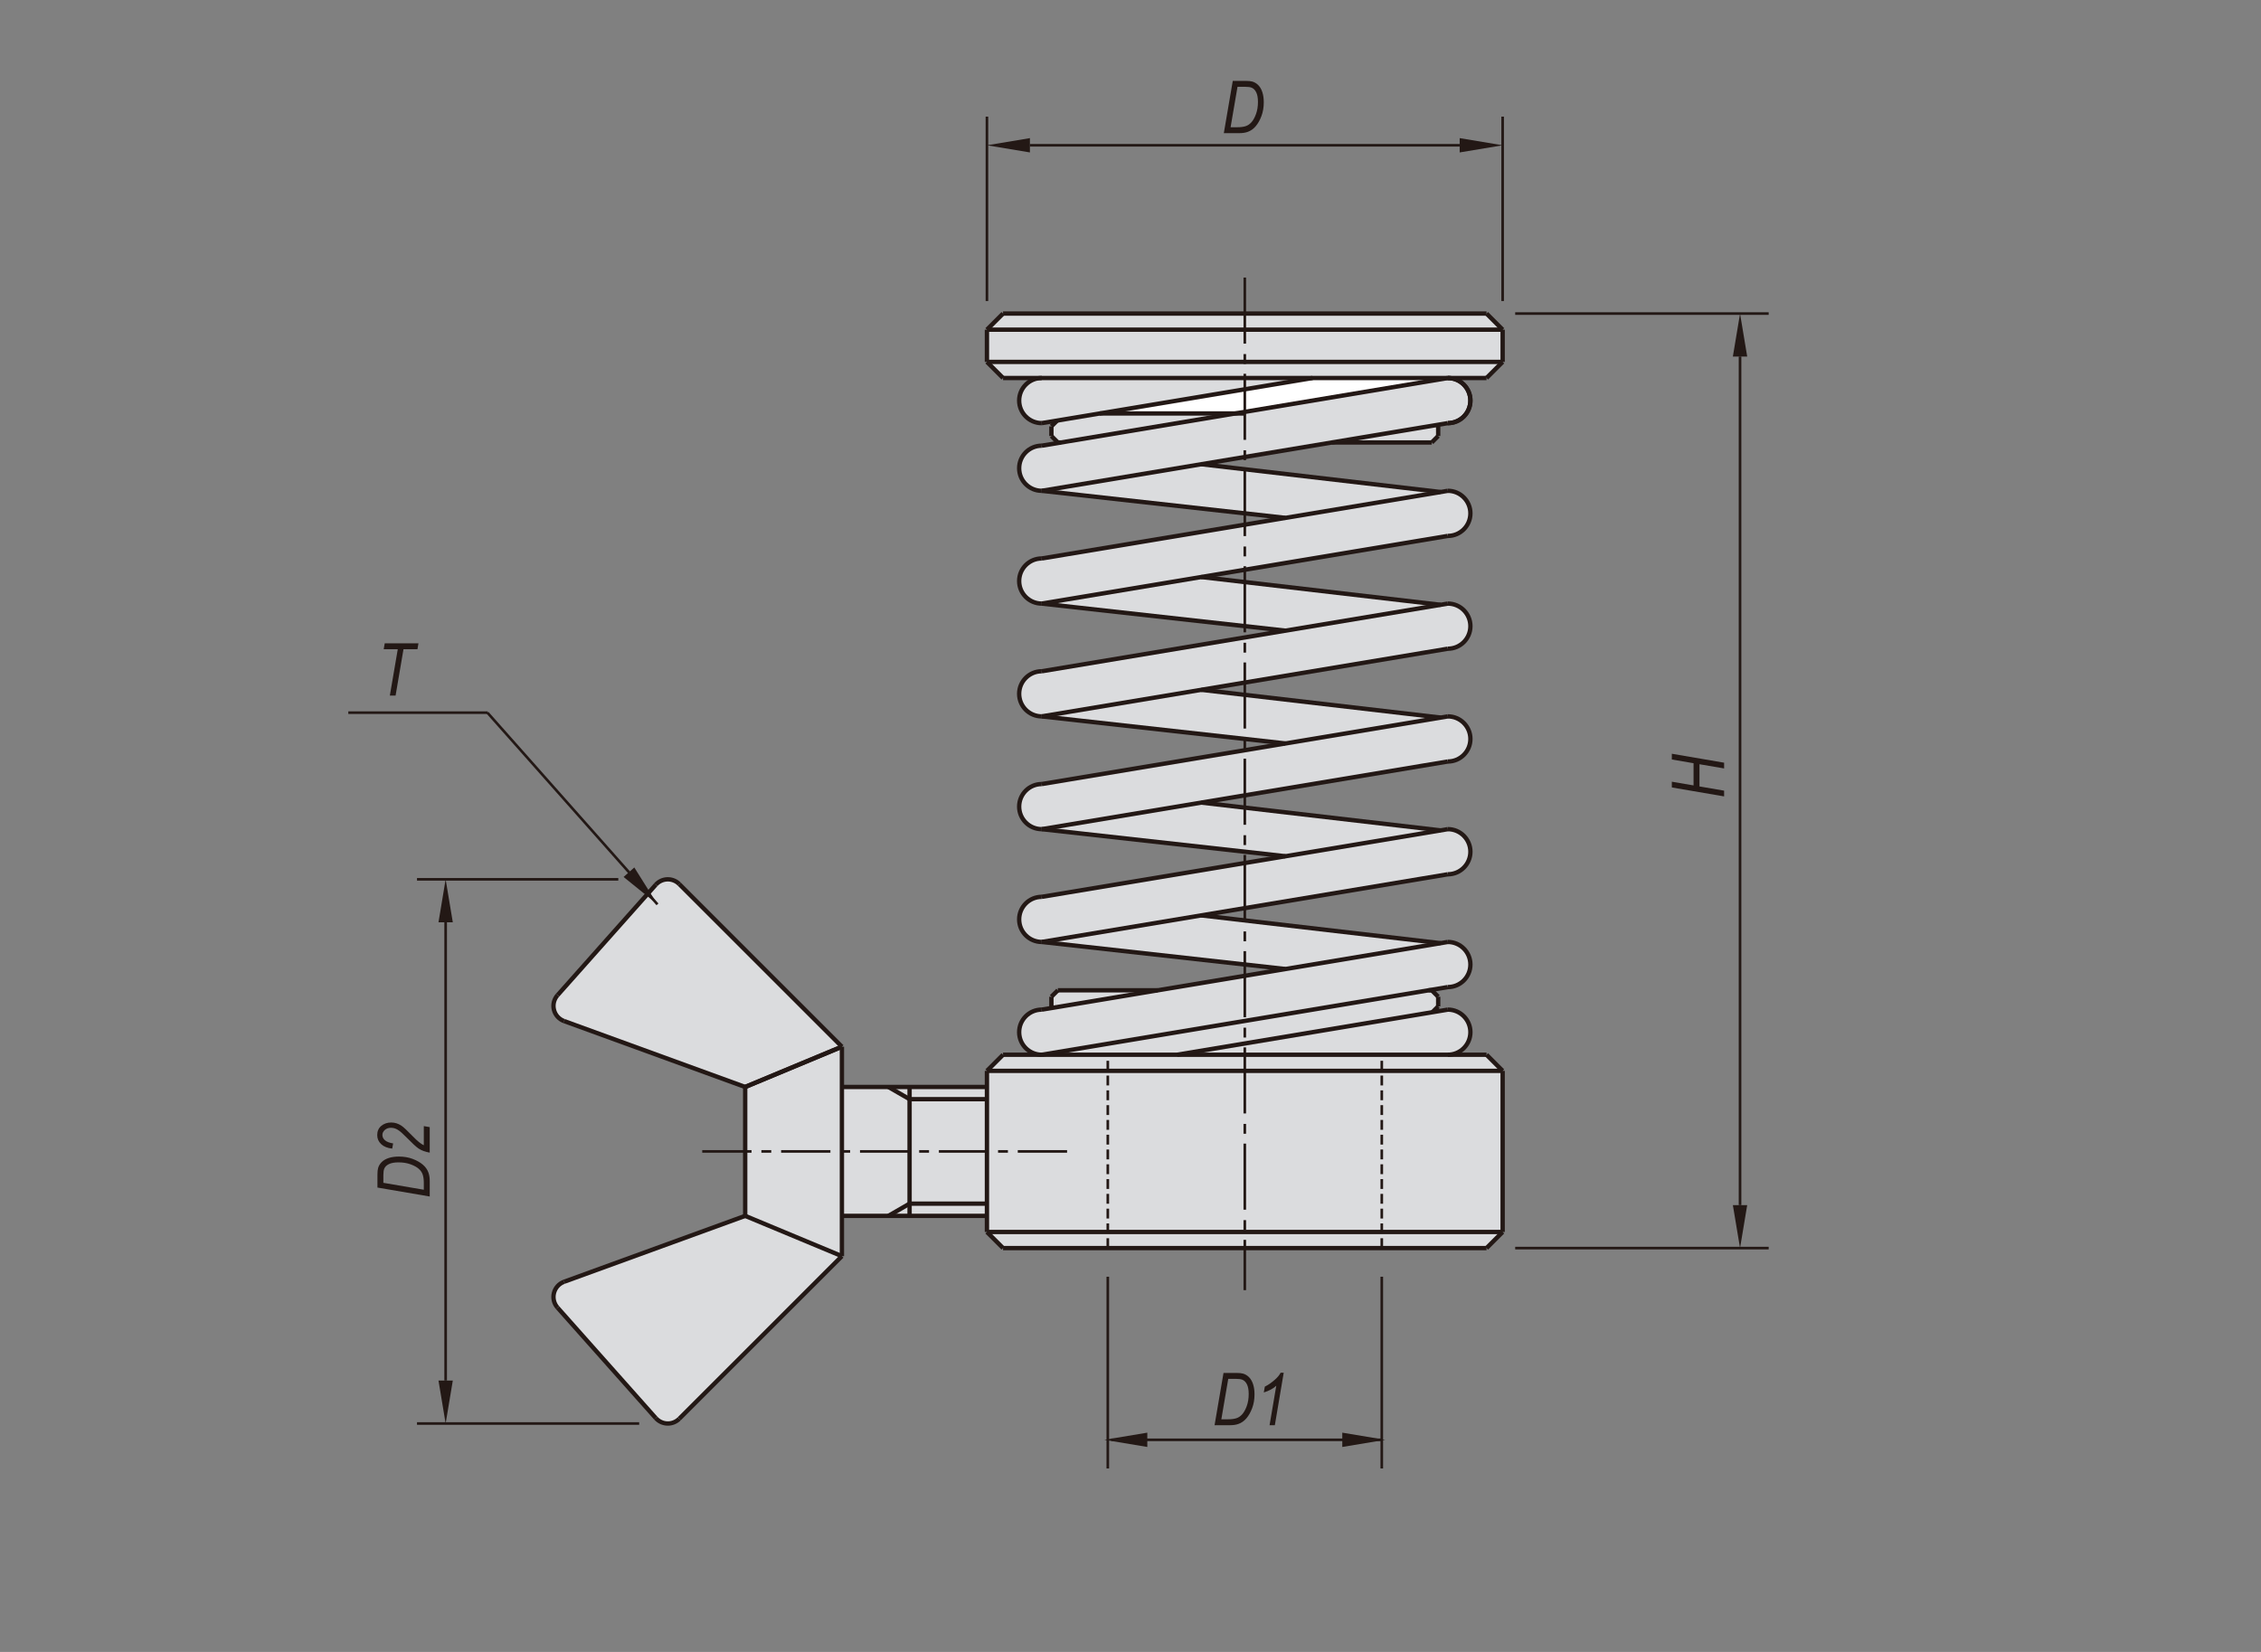 <?xml version="1.0" encoding="utf-8"?>
<!-- Generator: Adobe Illustrator 16.0.3, SVG Export Plug-In . SVG Version: 6.00 Build 0)  -->
<!DOCTYPE svg PUBLIC "-//W3C//DTD SVG 1.1//EN" "http://www.w3.org/Graphics/SVG/1.1/DTD/svg11.dtd">
<svg version="1.1" id="Layer_1" xmlns="http://www.w3.org/2000/svg" xmlns:xlink="http://www.w3.org/1999/xlink" x="0px" y="0px"
	 width="650px" height="475px" viewBox="0 0 650 475" enable-background="new 0 0 650 475" xml:space="preserve">
<rect x="0" y="0" width="650" height="475" fill="#808080" stroke="none"/>
<g>
	<path fill="#DBDCDE" d="M431.985,307.916l-4.632-4.632h-11.119c3.581,0,6.486-2.904,6.486-6.488c0-3.582-2.905-6.485-6.486-6.485
		l-4.448,0.741l1.668-1.667v-2.779l-1.855-1.854h-0.923l5.559-0.93c3.581,0,6.486-2.902,6.486-6.481
		c0-3.583-2.905-6.489-6.486-6.489l-2.106,0.353l-68.79-7.993l70.896-11.819c3.581,0,6.486-2.903,6.486-6.484
		c0-3.583-2.905-6.486-6.486-6.486l-2.106,0.353l-68.79-7.998l70.896-11.814c3.581,0,6.486-2.905,6.486-6.484
		c0-3.584-2.905-6.491-6.486-6.491l-2.106,0.353l-68.79-7.994l70.896-11.814c3.581,0,6.486-2.906,6.486-6.489
		c0-3.583-2.905-6.485-6.486-6.485l-2.106,0.352l-68.79-7.997l70.896-11.814c3.581,0,6.486-2.905,6.486-6.485
		c0-3.583-2.905-6.485-6.486-6.485l-2.106,0.348l-68.79-7.993l37.539-6.256h28.722l1.855-1.853v-2.779l-0.398-0.398l3.179-0.532
		c3.581,0,6.486-2.902,6.486-6.485c0-3.58-2.905-6.486-6.486-6.486l-61.158,10.192h-38.915l61.159-10.192h50.033l4.632-4.629v-9.271
		l-4.632-4.63H288.361l-4.633,4.63v9.271l4.633,4.629h11.117c-3.579,0-6.484,2.906-6.484,6.486c0,3.583,2.905,6.485,6.484,6.485
		l4.45-0.74l-1.669,1.671v2.779l1.857,1.853h0.927l-5.564,0.926c-3.579,0-6.484,2.902-6.484,6.487c0,3.582,2.905,6.488,6.484,6.488
		l70.056,7.78l-70.056,11.675c-3.579,0-6.484,2.907-6.484,6.488c0,3.581,2.905,6.486,6.484,6.486l70.056,7.781l-70.056,11.677
		c-3.579,0-6.484,2.904-6.484,6.485c0,3.583,2.905,6.485,6.484,6.485l70.056,7.785l-70.056,11.676c-3.579,0-6.484,2.906-6.484,6.488
		c0,3.58,2.905,6.485,6.484,6.485l70.056,7.784l-70.056,11.676c-3.579,0-6.484,2.902-6.484,6.485s2.905,6.485,6.484,6.485
		l70.056,7.783l-36.695,6.117h-28.723l-1.857,1.854v2.779l0.397,0.397l-3.178,0.529c-3.579,0-6.484,2.903-6.484,6.485
		c0,3.584,2.905,6.488,6.484,6.488h-11.117l-4.633,4.632v4.635h-41.696v-11.585l-46.767-46.767c-0.905-0.9-2.14-1.392-3.413-1.354
		c-1.278,0.039-2.48,0.6-3.329,1.552l-28.244,31.769c-1.019,1.147-1.404,2.724-1.029,4.211c0.378,1.488,1.464,2.695,2.909,3.221
		l52.071,18.953v37.063l-52.075,18.952c-1.441,0.527-2.527,1.733-2.905,3.219c-0.375,1.488,0.01,3.065,1.029,4.214l28.244,31.768
		c0.848,0.951,2.05,1.514,3.329,1.55c1.272,0.04,2.508-0.451,3.413-1.354l46.767-46.77v-11.579h41.696v4.632l4.633,4.635h138.992
		l4.632-4.635V307.916z"/>
	<polygon fill="#FFFFFF" points="416.234,108.694 377.32,108.694 316.161,118.889 355.076,118.889 	"/>
	<polygon fill="#231815" points="126.058,396.964 130.175,396.964 128.114,409.321 	"/>
	<polygon fill="#231815" points="126.058,265.197 130.175,265.197 128.114,252.843 	"/>
	<polygon fill="#231815" points="329.832,411.949 329.832,416.067 317.479,414.008 	"/>
	<polygon fill="#231815" points="179.271,252.164 182.354,249.433 189.008,260.04 	"/>
	<polygon fill="#231815" points="385.884,416.067 385.884,411.949 398.239,414.009 	"/>
	<polygon fill="#231815" points="498.171,346.524 502.292,346.524 500.234,358.879 	"/>
	<polygon fill="#231815" points="296.082,39.714 296.082,43.83 283.729,41.774 	"/>
	<polygon fill="#231815" points="419.633,39.714 419.633,43.83 431.985,41.774 	"/>
	<polygon fill="#231815" points="498.171,102.518 502.292,102.518 500.234,90.163 	"/>
	
		<line fill="none" stroke="#231815" stroke-width="0.75" stroke-miterlimit="10" x1="500.234" y1="346.524" x2="500.234" y2="102.515"/>
	
		<line fill="none" stroke="#231815" stroke-width="0.75" stroke-miterlimit="10" x1="189.008" y1="260.04" x2="140.13" y2="204.921"/>
	<path fill="none" stroke="#231815" stroke-width="1.25" stroke-miterlimit="10" d="M416.234,218.961
		c3.579,0,6.484-2.905,6.484-6.485c0-3.583-2.905-6.485-6.484-6.485"/>
	
		<line fill="none" stroke="#231815" stroke-width="1.25" stroke-miterlimit="10" x1="416.234" y1="205.989" x2="299.481" y2="225.449"/>
	
		<line fill="none" stroke="#231815" stroke-width="0.75" stroke-miterlimit="10" stroke-dasharray="19,3,2.835,2.835" x1="357.859" y1="79.808" x2="357.859" y2="370.972"/>
	
		<line fill="none" stroke="#231815" stroke-width="0.75" stroke-miterlimit="10" x1="177.753" y1="252.843" x2="119.879" y2="252.843"/>
	
		<line fill="none" stroke="#231815" stroke-width="0.75" stroke-miterlimit="10" x1="183.753" y1="409.321" x2="119.879" y2="409.321"/>
	
		<line fill="none" stroke="#231815" stroke-width="0.75" stroke-miterlimit="10" x1="128.117" y1="396.964" x2="128.117" y2="265.196"/>
	
		<line fill="none" stroke="#231815" stroke-width="1.25" stroke-miterlimit="10" x1="338.398" y1="303.284" x2="416.234" y2="290.31"/>
	
		<line fill="none" stroke="#231815" stroke-width="1.25" stroke-miterlimit="10" x1="288.361" y1="358.879" x2="427.353" y2="358.879"/>
	
		<line fill="none" stroke="#231815" stroke-width="1.25" stroke-miterlimit="10" x1="288.361" y1="303.284" x2="427.353" y2="303.284"/>
	
		<line fill="none" stroke="#231815" stroke-width="1.25" stroke-miterlimit="10" x1="283.729" y1="354.246" x2="431.985" y2="354.246"/>
	
		<line fill="none" stroke="#231815" stroke-width="1.25" stroke-miterlimit="10" x1="431.985" y1="307.916" x2="283.729" y2="307.916"/>
	
		<line fill="none" stroke="#231815" stroke-width="1.25" stroke-miterlimit="10" x1="299.481" y1="238.419" x2="416.234" y2="218.961"/>
	
		<line fill="none" stroke="#231815" stroke-width="1.25" stroke-miterlimit="10" x1="416.234" y1="238.419" x2="299.481" y2="257.877"/>
	
		<line fill="none" stroke="#231815" stroke-width="1.25" stroke-miterlimit="10" x1="299.481" y1="270.851" x2="416.234" y2="251.393"/>
	
		<line fill="none" stroke="#231815" stroke-width="1.25" stroke-miterlimit="10" x1="416.234" y1="270.851" x2="299.481" y2="290.312"/>
	
		<line fill="none" stroke="#231815" stroke-width="1.25" stroke-miterlimit="10" x1="299.481" y1="238.419" x2="369.534" y2="246.204"/>
	
		<line fill="none" stroke="#231815" stroke-width="1.25" stroke-miterlimit="10" x1="299.481" y1="270.851" x2="369.534" y2="278.636"/>
	
		<line fill="none" stroke="#231815" stroke-width="1.25" stroke-miterlimit="10" x1="299.481" y1="303.284" x2="416.234" y2="283.826"/>
	
		<line fill="none" stroke="#231815" stroke-width="0.75" stroke-miterlimit="10" x1="319.475" y1="414.009" x2="397.239" y2="414.009"/>
	
		<line fill="none" stroke="#231815" stroke-width="0.75" stroke-miterlimit="10" x1="318.475" y1="367.115" x2="318.475" y2="422.245"/>
	
		<line fill="none" stroke="#231815" stroke-width="0.75" stroke-miterlimit="10" stroke-dasharray="14.173,2.835,2.835,2.835" x1="201.881" y1="331.081" x2="308.441" y2="331.081"/>
	
		<line fill="none" stroke="#231815" stroke-width="1.25" stroke-miterlimit="10" x1="242.033" y1="300.966" x2="195.266" y2="254.2"/>
	
		<line fill="none" stroke="#231815" stroke-width="1.25" stroke-miterlimit="10" x1="214.231" y1="312.55" x2="162.16" y2="293.595"/>
	
		<line fill="none" stroke="#231815" stroke-width="1.25" stroke-miterlimit="10" x1="214.231" y1="349.614" x2="162.16" y2="368.564"/>
	
		<line fill="none" stroke="#231815" stroke-width="1.25" stroke-miterlimit="10" x1="242.033" y1="361.194" x2="195.266" y2="407.961"/>
	
		<line fill="none" stroke="#231815" stroke-width="1.25" stroke-miterlimit="10" x1="160.281" y1="375.999" x2="188.525" y2="407.766"/>
	<path fill="none" stroke="#231815" stroke-width="1.25" stroke-miterlimit="10" d="M188.525,407.763
		c0.851,0.954,2.05,1.516,3.329,1.553c1.272,0.039,2.508-0.452,3.413-1.354"/>
	<path fill="none" stroke="#231815" stroke-width="1.25" stroke-miterlimit="10" d="M162.16,368.566
		c-1.445,0.527-2.531,1.733-2.905,3.219c-0.378,1.488,0.006,3.065,1.028,4.214"/>
	
		<line fill="none" stroke="#231815" stroke-width="1.25" stroke-miterlimit="10" x1="160.281" y1="286.165" x2="188.525" y2="254.396"/>
	<path fill="none" stroke="#231815" stroke-width="1.25" stroke-miterlimit="10" d="M160.281,286.162
		c-1.019,1.149-1.402,2.727-1.028,4.215c0.375,1.487,1.463,2.693,2.906,3.219"/>
	<path fill="none" stroke="#231815" stroke-width="1.25" stroke-miterlimit="10" d="M195.266,254.199
		c-0.905-0.903-2.14-1.392-3.413-1.353c-1.278,0.034-2.48,0.599-3.329,1.551"/>
	
		<line fill="none" stroke="#231815" stroke-width="1.25" stroke-miterlimit="10" x1="283.729" y1="307.916" x2="283.729" y2="354.246"/>
	
		<line fill="none" stroke="#231815" stroke-width="1.25" stroke-miterlimit="10" x1="261.49" y1="349.614" x2="261.49" y2="312.55"/>
	
		<line fill="none" stroke="#231815" stroke-width="1.25" stroke-miterlimit="10" x1="214.231" y1="312.55" x2="214.231" y2="349.614"/>
	
		<line fill="none" stroke="#231815" stroke-width="1.25" stroke-miterlimit="10" x1="242.033" y1="300.966" x2="242.033" y2="361.199"/>
	
		<line fill="none" stroke="#231815" stroke-width="0.75" stroke-miterlimit="10" stroke-dasharray="2.835,1.417" x1="318.475" y1="358.879" x2="318.475" y2="303.284"/>
	<line fill="none" stroke="#231815" stroke-width="1.25" stroke-miterlimit="10" x1="261.49" y1="346.1" x2="283.729" y2="346.1"/>
	
		<line fill="none" stroke="#231815" stroke-width="1.25" stroke-miterlimit="10" x1="242.033" y1="349.614" x2="283.729" y2="349.614"/>
	
		<line fill="none" stroke="#231815" stroke-width="1.25" stroke-miterlimit="10" x1="214.231" y1="349.614" x2="242.033" y2="361.194"/>
	
		<line fill="none" stroke="#231815" stroke-width="1.25" stroke-miterlimit="10" x1="261.49" y1="346.1" x2="255.408" y2="349.614"/>
	
		<line fill="none" stroke="#231815" stroke-width="1.25" stroke-miterlimit="10" x1="283.729" y1="354.246" x2="288.361" y2="358.88"/>
	
		<line fill="none" stroke="#231815" stroke-width="1.25" stroke-miterlimit="10" x1="242.033" y1="312.55" x2="283.729" y2="312.55"/>
	
		<line fill="none" stroke="#231815" stroke-width="1.25" stroke-miterlimit="10" x1="261.49" y1="316.061" x2="283.729" y2="316.061"/>
	
		<line fill="none" stroke="#231815" stroke-width="1.25" stroke-miterlimit="10" x1="214.231" y1="312.55" x2="242.033" y2="300.967"/>
	
		<line fill="none" stroke="#231815" stroke-width="1.25" stroke-miterlimit="10" x1="214.231" y1="312.55" x2="242.033" y2="300.967"/>
	
		<line fill="none" stroke="#231815" stroke-width="1.25" stroke-miterlimit="10" x1="261.49" y1="316.061" x2="255.408" y2="312.55"/>
	
		<line fill="none" stroke="#231815" stroke-width="1.25" stroke-miterlimit="10" x1="304.116" y1="284.751" x2="332.838" y2="284.751"/>
	
		<line fill="none" stroke="#231815" stroke-width="1.25" stroke-miterlimit="10" x1="304.116" y1="284.751" x2="302.259" y2="286.605"/>
	
		<line fill="none" stroke="#231815" stroke-width="1.25" stroke-miterlimit="10" x1="302.259" y1="289.384" x2="302.656" y2="289.781"/>
	
		<line fill="none" stroke="#231815" stroke-width="1.25" stroke-miterlimit="10" x1="302.259" y1="289.384" x2="302.259" y2="286.602"/>
	
		<line fill="none" stroke="#231815" stroke-width="1.25" stroke-miterlimit="10" x1="283.729" y1="307.916" x2="288.361" y2="303.284"/>
	<path fill="none" stroke="#231815" stroke-width="1.25" stroke-miterlimit="10" d="M299.481,290.31
		c-3.583,0-6.488,2.905-6.488,6.485c0,3.583,2.905,6.488,6.488,6.488"/>
	<path fill="none" stroke="#231815" stroke-width="1.25" stroke-miterlimit="10" d="M299.481,257.879
		c-3.583,0-6.488,2.903-6.488,6.486c0,3.584,2.905,6.485,6.488,6.485"/>
	<path fill="none" stroke="#231815" stroke-width="1.25" stroke-miterlimit="10" d="M299.481,225.448
		c-3.583,0-6.488,2.906-6.488,6.485c0,3.583,2.905,6.486,6.488,6.486"/>
	
		<line fill="none" stroke="#231815" stroke-width="0.75" stroke-miterlimit="10" x1="397.239" y1="367.115" x2="397.239" y2="422.245"/>
	
		<line fill="none" stroke="#231815" stroke-width="0.75" stroke-miterlimit="10" x1="435.591" y1="358.879" x2="508.468" y2="358.879"/>
	
		<line fill="none" stroke="#231815" stroke-width="1.25" stroke-miterlimit="10" x1="431.985" y1="307.916" x2="431.985" y2="354.246"/>
	
		<line fill="none" stroke="#231815" stroke-width="0.75" stroke-miterlimit="10" stroke-dasharray="2.835,1.417" x1="397.239" y1="358.879" x2="397.239" y2="303.284"/>
	
		<line fill="none" stroke="#231815" stroke-width="1.25" stroke-miterlimit="10" x1="431.985" y1="354.246" x2="427.353" y2="358.88"/>
	
		<line fill="none" stroke="#231815" stroke-width="1.25" stroke-miterlimit="10" x1="345.337" y1="230.776" x2="414.129" y2="238.77"/>
	
		<line fill="none" stroke="#231815" stroke-width="1.25" stroke-miterlimit="10" x1="345.337" y1="263.209" x2="414.129" y2="271.203"/>
	<path fill="none" stroke="#231815" stroke-width="1.25" stroke-miterlimit="10" d="M416.234,283.822
		c3.579,0,6.484-2.901,6.484-6.484c0-3.583-2.905-6.485-6.484-6.485"/>
	
		<line fill="none" stroke="#231815" stroke-width="1.25" stroke-miterlimit="10" x1="413.454" y1="289.384" x2="413.454" y2="286.602"/>
	
		<line fill="none" stroke="#231815" stroke-width="1.25" stroke-miterlimit="10" x1="413.454" y1="289.384" x2="411.786" y2="291.051"/>
	
		<line fill="none" stroke="#231815" stroke-width="1.25" stroke-miterlimit="10" x1="411.598" y1="284.751" x2="413.454" y2="286.605"/>
	
		<line fill="none" stroke="#231815" stroke-width="1.25" stroke-miterlimit="10" x1="431.985" y1="307.916" x2="427.353" y2="303.284"/>
	<path fill="none" stroke="#231815" stroke-width="1.25" stroke-miterlimit="10" d="M416.234,303.284
		c3.579,0,6.484-2.905,6.484-6.486c0-3.583-2.905-6.488-6.484-6.488"/>
	
		<line fill="none" stroke="#231815" stroke-width="1.25" stroke-miterlimit="10" x1="410.675" y1="284.751" x2="411.598" y2="284.751"/>
	<path fill="none" stroke="#231815" stroke-width="1.25" stroke-miterlimit="10" d="M416.234,251.393
		c3.579,0,6.484-2.906,6.484-6.485c0-3.583-2.905-6.489-6.484-6.489"/>
	
		<line fill="none" stroke="#231815" stroke-width="0.75" stroke-miterlimit="10" x1="140.196" y1="204.921" x2="100.13" y2="204.921"/>
	
		<line fill="none" stroke="#231815" stroke-width="0.75" stroke-miterlimit="10" x1="296.082" y1="41.774" x2="419.635" y2="41.774"/>
	
		<line fill="none" stroke="#231815" stroke-width="1.25" stroke-miterlimit="10" x1="357.859" y1="118.886" x2="316.161" y2="118.886"/>
	
		<line fill="none" stroke="#231815" stroke-width="1.25" stroke-miterlimit="10" x1="431.985" y1="104.063" x2="283.729" y2="104.063"/>
	
		<line fill="none" stroke="#231815" stroke-width="1.25" stroke-miterlimit="10" x1="283.729" y1="94.795" x2="431.985" y2="94.795"/>
	
		<line fill="none" stroke="#231815" stroke-width="1.25" stroke-miterlimit="10" x1="288.361" y1="108.694" x2="427.353" y2="108.694"/>
	
		<line fill="none" stroke="#231815" stroke-width="1.25" stroke-miterlimit="10" x1="288.361" y1="90.163" x2="427.353" y2="90.163"/>
	
		<line fill="none" stroke="#231815" stroke-width="1.25" stroke-miterlimit="10" x1="416.234" y1="108.694" x2="299.481" y2="128.155"/>
	
		<line fill="none" stroke="#231815" stroke-width="1.25" stroke-miterlimit="10" x1="299.481" y1="141.127" x2="416.234" y2="121.668"/>
	
		<line fill="none" stroke="#231815" stroke-width="1.25" stroke-miterlimit="10" x1="416.234" y1="141.127" x2="299.481" y2="160.585"/>
	
		<line fill="none" stroke="#231815" stroke-width="1.25" stroke-miterlimit="10" x1="299.481" y1="173.557" x2="416.234" y2="154.098"/>
	
		<line fill="none" stroke="#231815" stroke-width="1.25" stroke-miterlimit="10" x1="416.234" y1="173.557" x2="299.481" y2="193.015"/>
	
		<line fill="none" stroke="#231815" stroke-width="1.25" stroke-miterlimit="10" x1="299.481" y1="205.989" x2="416.234" y2="186.53"/>
	
		<line fill="none" stroke="#231815" stroke-width="1.25" stroke-miterlimit="10" x1="299.481" y1="141.127" x2="369.534" y2="148.911"/>
	
		<line fill="none" stroke="#231815" stroke-width="1.25" stroke-miterlimit="10" x1="299.481" y1="173.557" x2="369.534" y2="181.341"/>
	
		<line fill="none" stroke="#231815" stroke-width="1.25" stroke-miterlimit="10" x1="299.481" y1="205.989" x2="369.534" y2="213.773"/>
	
		<line fill="none" stroke="#231815" stroke-width="1.25" stroke-miterlimit="10" x1="377.32" y1="108.694" x2="299.481" y2="121.665"/>
	<path fill="none" stroke="#231815" stroke-width="1.25" stroke-miterlimit="10" d="M299.481,108.694
		c-3.583,0-6.488,2.906-6.488,6.486c0,3.583,2.905,6.485,6.488,6.485"/>
	<path fill="none" stroke="#231815" stroke-width="1.25" stroke-miterlimit="10" d="M299.481,160.585
		c-3.583,0-6.488,2.906-6.488,6.486c0,3.582,2.905,6.485,6.488,6.485"/>
	<path fill="none" stroke="#231815" stroke-width="1.25" stroke-miterlimit="10" d="M299.481,193.015
		c-3.583,0-6.488,2.906-6.488,6.485c0,3.583,2.905,6.489,6.488,6.489"/>
	
		<line fill="none" stroke="#231815" stroke-width="1.25" stroke-miterlimit="10" x1="302.259" y1="122.594" x2="303.928" y2="120.927"/>
	
		<line fill="none" stroke="#231815" stroke-width="1.25" stroke-miterlimit="10" x1="304.116" y1="127.228" x2="305.042" y2="127.228"/>
	
		<line fill="none" stroke="#231815" stroke-width="1.25" stroke-miterlimit="10" x1="302.259" y1="122.594" x2="302.259" y2="125.375"/>
	
		<line fill="none" stroke="#231815" stroke-width="1.25" stroke-miterlimit="10" x1="304.116" y1="127.228" x2="302.259" y2="125.372"/>
	<path fill="none" stroke="#231815" stroke-width="1.25" stroke-miterlimit="10" d="M299.481,128.154
		c-3.583,0-6.488,2.905-6.488,6.486c0,3.581,2.905,6.488,6.488,6.488"/>
	
		<line fill="none" stroke="#231815" stroke-width="0.75" stroke-miterlimit="10" x1="283.729" y1="86.558" x2="283.729" y2="33.536"/>
	
		<line fill="none" stroke="#231815" stroke-width="1.25" stroke-miterlimit="10" x1="283.729" y1="104.063" x2="288.361" y2="108.692"/>
	
		<line fill="none" stroke="#231815" stroke-width="1.25" stroke-miterlimit="10" x1="283.729" y1="94.795" x2="288.361" y2="90.163"/>
	
		<line fill="none" stroke="#231815" stroke-width="1.25" stroke-miterlimit="10" x1="283.729" y1="104.063" x2="283.729" y2="94.796"/>
	
		<line fill="none" stroke="#231815" stroke-width="0.75" stroke-miterlimit="10" x1="435.591" y1="90.163" x2="508.468" y2="90.163"/>
	<path fill="none" stroke="#231815" stroke-width="1.25" stroke-miterlimit="10" d="M416.234,121.666
		c3.579,0,6.484-2.902,6.484-6.485c0-3.582-2.905-6.484-6.484-6.484"/>
	<path fill="none" stroke="#231815" stroke-width="1.25" stroke-miterlimit="10" d="M416.234,121.666
		c3.579,0,6.484-2.902,6.484-6.485c0-3.582-2.905-6.484-6.484-6.484"/>
	
		<line fill="none" stroke="#231815" stroke-width="1.25" stroke-miterlimit="10" x1="345.337" y1="133.482" x2="414.129" y2="141.476"/>
	
		<line fill="none" stroke="#231815" stroke-width="1.25" stroke-miterlimit="10" x1="345.337" y1="165.915" x2="414.129" y2="173.908"/>
	
		<line fill="none" stroke="#231815" stroke-width="1.25" stroke-miterlimit="10" x1="345.337" y1="198.345" x2="414.129" y2="206.338"/>
	
		<line fill="none" stroke="#231815" stroke-width="1.25" stroke-miterlimit="10" x1="382.876" y1="127.228" x2="411.598" y2="127.228"/>
	<path fill="none" stroke="#231815" stroke-width="1.25" stroke-miterlimit="10" d="M416.234,186.53
		c3.579,0,6.484-2.905,6.484-6.484c0-3.584-2.905-6.489-6.484-6.489"/>
	
		<line fill="none" stroke="#231815" stroke-width="1.25" stroke-miterlimit="10" x1="411.598" y1="127.228" x2="413.454" y2="125.372"/>
	
		<line fill="none" stroke="#231815" stroke-width="1.25" stroke-miterlimit="10" x1="413.454" y1="122.594" x2="413.055" y2="122.197"/>
	
		<line fill="none" stroke="#231815" stroke-width="1.25" stroke-miterlimit="10" x1="413.454" y1="122.594" x2="413.454" y2="125.375"/>
	<path fill="none" stroke="#231815" stroke-width="1.25" stroke-miterlimit="10" d="M416.234,154.099
		c3.579,0,6.484-2.905,6.484-6.485c0-3.583-2.905-6.485-6.484-6.485"/>
	
		<line fill="none" stroke="#231815" stroke-width="0.75" stroke-miterlimit="10" x1="431.985" y1="86.558" x2="431.985" y2="33.536"/>
	
		<line fill="none" stroke="#231815" stroke-width="1.25" stroke-miterlimit="10" x1="431.985" y1="94.795" x2="427.353" y2="90.163"/>
	
		<line fill="none" stroke="#231815" stroke-width="1.25" stroke-miterlimit="10" x1="431.985" y1="104.063" x2="427.353" y2="108.692"/>
	
		<line fill="none" stroke="#231815" stroke-width="1.25" stroke-miterlimit="10" x1="431.985" y1="104.063" x2="431.985" y2="94.796"/>
	<g>
		<path fill="#231815" d="M495.655,229l-15.032-2.574v-1.654l6.245,1.069v-6.385l-6.245-1.069v-1.654l15.032,2.574v1.654
			l-7.086-1.213v6.385l7.086,1.213V229z"/>
	</g>
	<g>
	</g>
	<g>
	</g>
	<g>
		<path fill="#231815" d="M349.167,409.809l2.574-15.032h3.718c0.833,0,1.468,0.065,1.905,0.194c0.642,0.186,1.214,0.53,1.716,1.036
			c0.501,0.506,0.889,1.179,1.162,2.021c0.273,0.84,0.409,1.808,0.409,2.901c0,1.456-0.224,2.777-0.671,3.963
			c-0.447,1.187-1,2.166-1.659,2.938s-1.43,1.313-2.311,1.619c-0.669,0.24-1.472,0.359-2.407,0.359H349.167z M351.114,408.107h1.954
			c0.913,0,1.689-0.098,2.327-0.292c0.638-0.195,1.209-0.575,1.714-1.14s0.942-1.356,1.314-2.376s0.558-2.179,0.558-3.479
			c0-1.143-0.162-2.051-0.485-2.725c-0.324-0.674-0.765-1.127-1.323-1.359c-0.402-0.171-1.032-0.257-1.892-0.257h-2.177
			L351.114,408.107z"/>
		<path fill="#231815" d="M364.98,409.809l1.926-11.352c-0.844,0.808-2.039,1.453-3.588,1.938l0.299-1.682
			c0.98-0.479,1.961-1.159,2.941-2.04c0.747-0.663,1.282-1.316,1.604-1.959h0.886l-2.551,15.094H364.98z"/>
	</g>
	<g>
		<path fill="#231815" d="M351.829,38.288l2.574-15.032h3.718c0.833,0,1.468,0.065,1.905,0.195c0.642,0.185,1.214,0.53,1.716,1.036
			c0.501,0.506,0.889,1.179,1.162,2.02s0.409,1.808,0.409,2.902c0,1.456-0.224,2.777-0.671,3.963c-0.447,1.187-1,2.166-1.659,2.938
			s-1.43,1.313-2.311,1.62c-0.669,0.239-1.472,0.359-2.407,0.359H351.829z M353.775,36.585h1.954c0.913,0,1.689-0.098,2.327-0.292
			s1.209-0.575,1.714-1.139s0.942-1.356,1.314-2.376c0.372-1.019,0.558-2.179,0.558-3.479c0-1.143-0.162-2.051-0.485-2.725
			c-0.324-0.674-0.765-1.127-1.323-1.36c-0.402-0.171-1.032-0.256-1.892-0.256h-2.177L353.775,36.585z"/>
	</g>
	<g>
	</g>
	<g>
		<path fill="#231815" d="M112.071,200.015l2.28-13.33h-4.044l0.298-1.702h9.695l-0.287,1.702h-4.018l-2.271,13.33H112.071z"/>
	</g>
</g>
<g>
	<path fill="#231815" d="M123.541,344.045l-15.032-2.574v-3.718c0-0.833,0.065-1.468,0.195-1.905
		c0.185-0.642,0.53-1.214,1.036-1.716c0.506-0.501,1.179-0.889,2.02-1.162s1.808-0.409,2.902-0.409c1.456,0,2.777,0.224,3.963,0.671
		c1.187,0.447,2.166,1,2.938,1.659s1.313,1.43,1.62,2.311c0.239,0.669,0.359,1.472,0.359,2.407V344.045z M121.838,342.099v-1.954
		c0-0.913-0.098-1.689-0.292-2.327s-0.575-1.209-1.139-1.714s-1.356-0.942-2.376-1.314c-1.019-0.372-2.179-0.558-3.479-0.558
		c-1.143,0-2.051,0.162-2.725,0.485c-0.674,0.324-1.127,0.765-1.36,1.323c-0.171,0.402-0.256,1.032-0.256,1.892v2.177
		L121.838,342.099z"/>
	<path fill="#231815" d="M123.541,331.432c-1.285-0.218-2.358-0.615-3.22-1.189c-0.649-0.43-1.812-1.502-3.486-3.215
		c-1.012-1.044-1.833-1.762-2.466-2.154c-0.632-0.392-1.284-0.588-1.954-0.588c-0.718,0-1.311,0.206-1.779,0.619
		c-0.468,0.412-0.703,0.898-0.703,1.458c0,0.572,0.243,1.074,0.728,1.504s1.271,0.736,2.358,0.921l-0.267,1.486
		c-1.381-0.15-2.444-0.583-3.189-1.297c-0.745-0.715-1.118-1.577-1.118-2.59c0-1.113,0.386-1.995,1.158-2.645
		s1.729-0.975,2.869-0.975c1.018,0,1.985,0.299,2.9,0.896c0.578,0.369,1.7,1.415,3.368,3.138c1.244,1.289,2.276,2.125,3.097,2.508
		v-5.507l1.702,0.298V331.432z"/>
</g>
</svg>
